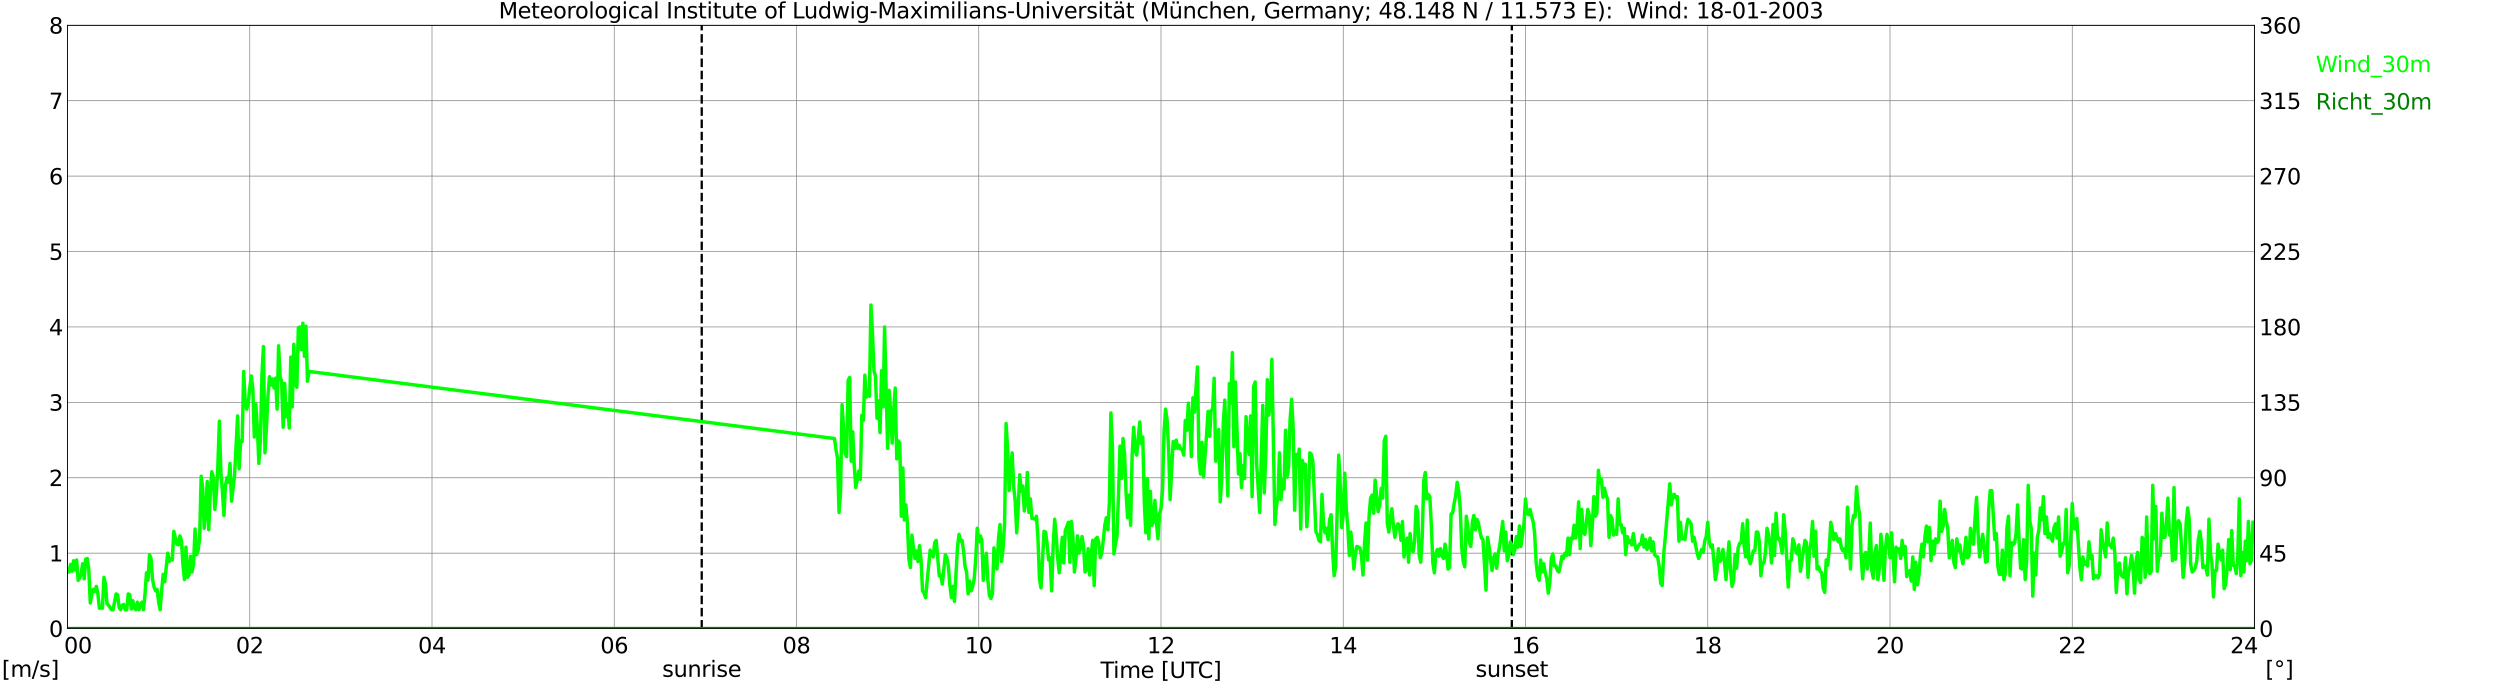 <?xml version="1.0" encoding="utf-8" standalone="no"?>
<!DOCTYPE svg PUBLIC "-//W3C//DTD SVG 1.1//EN"
  "http://www.w3.org/Graphics/SVG/1.1/DTD/svg11.dtd">
<svg xmlns:xlink="http://www.w3.org/1999/xlink" width="1085.4pt" height="296.64pt" viewBox="0 0 1085.4 296.64" xmlns="http://www.w3.org/2000/svg" version="1.1">
 <defs>
  <style type="text/css">*{stroke-linejoin: round; stroke-linecap: butt}</style>
 </defs>
 <g id="figure_1">
  <g id="patch_1">
   <path d="M 0 296.64 
L 1085.4 296.64 
L 1085.4 0 
L 0 0 
z
" style="fill: #ffffff"/>
  </g>
  <g id="axes_1">
   <g id="patch_2">
    <path d="M 29.306 272.909 
L 978.814 272.909 
L 978.814 10.976 
L 29.306 10.976 
z
" style="fill: #ffffff"/>
   </g>
   <g id="patch_3">
    <path d="M 978.814 272.909 
L 978.814 272.909 
L 978.814 10.976 
L 978.814 10.976 
z
" clip-path="url(#p37acb9faf8)" style="fill: #d3d3d3; opacity: 0.25; stroke: #d3d3d3; stroke-linejoin: miter"/>
   </g>
   <g id="matplotlib.axis_1">
    <g id="xtick_1">
     <g id="line2d_1">
      <path d="M 29.306 272.909 
L 29.306 10.976 
" clip-path="url(#p37acb9faf8)" style="fill: none; stroke: #808080; stroke-width: 0.3; stroke-linecap: square"/>
     </g>
     <g id="line2d_2"/>
     <g id="text_1">
      <!--    00 -->
      <g transform="translate(18.733 283.627) scale(0.095 -0.095)">
       <defs>
        <path id="DejaVuSans-20" transform="scale(0.016)"/>
        <path id="DejaVuSans-30" d="M 2034 4250 
Q 1547 4250 1301 3770 
Q 1056 3291 1056 2328 
Q 1056 1369 1301 889 
Q 1547 409 2034 409 
Q 2525 409 2770 889 
Q 3016 1369 3016 2328 
Q 3016 3291 2770 3770 
Q 2525 4250 2034 4250 
z
M 2034 4750 
Q 2819 4750 3233 4129 
Q 3647 3509 3647 2328 
Q 3647 1150 3233 529 
Q 2819 -91 2034 -91 
Q 1250 -91 836 529 
Q 422 1150 422 2328 
Q 422 3509 836 4129 
Q 1250 4750 2034 4750 
z
" transform="scale(0.016)"/>
       </defs>
       <use xlink:href="#DejaVuSans-20"/>
       <use xlink:href="#DejaVuSans-20" transform="translate(31.787 0)"/>
       <use xlink:href="#DejaVuSans-20" transform="translate(63.574 0)"/>
       <use xlink:href="#DejaVuSans-30" transform="translate(95.361 0)"/>
       <use xlink:href="#DejaVuSans-30" transform="translate(158.984 0)"/>
      </g>
     </g>
    </g>
    <g id="xtick_2">
     <g id="line2d_3">
      <path d="M 108.431 272.909 
L 108.431 10.976 
" clip-path="url(#p37acb9faf8)" style="fill: none; stroke: #808080; stroke-width: 0.3; stroke-linecap: square"/>
     </g>
     <g id="line2d_4"/>
     <g id="text_2">
      <!-- 02 -->
      <g transform="translate(102.387 283.627) scale(0.095 -0.095)">
       <defs>
        <path id="DejaVuSans-32" d="M 1228 531 
L 3431 531 
L 3431 0 
L 469 0 
L 469 531 
Q 828 903 1448 1529 
Q 2069 2156 2228 2338 
Q 2531 2678 2651 2914 
Q 2772 3150 2772 3378 
Q 2772 3750 2511 3984 
Q 2250 4219 1831 4219 
Q 1534 4219 1204 4116 
Q 875 4013 500 3803 
L 500 4441 
Q 881 4594 1212 4672 
Q 1544 4750 1819 4750 
Q 2544 4750 2975 4387 
Q 3406 4025 3406 3419 
Q 3406 3131 3298 2873 
Q 3191 2616 2906 2266 
Q 2828 2175 2409 1742 
Q 1991 1309 1228 531 
z
" transform="scale(0.016)"/>
       </defs>
       <use xlink:href="#DejaVuSans-30"/>
       <use xlink:href="#DejaVuSans-32" transform="translate(63.623 0)"/>
      </g>
     </g>
    </g>
    <g id="xtick_3">
     <g id="line2d_5">
      <path d="M 187.557 272.909 
L 187.557 10.976 
" clip-path="url(#p37acb9faf8)" style="fill: none; stroke: #808080; stroke-width: 0.3; stroke-linecap: square"/>
     </g>
     <g id="line2d_6"/>
     <g id="text_3">
      <!-- 04 -->
      <g transform="translate(181.513 283.627) scale(0.095 -0.095)">
       <defs>
        <path id="DejaVuSans-34" d="M 2419 4116 
L 825 1625 
L 2419 1625 
L 2419 4116 
z
M 2253 4666 
L 3047 4666 
L 3047 1625 
L 3713 1625 
L 3713 1100 
L 3047 1100 
L 3047 0 
L 2419 0 
L 2419 1100 
L 313 1100 
L 313 1709 
L 2253 4666 
z
" transform="scale(0.016)"/>
       </defs>
       <use xlink:href="#DejaVuSans-30"/>
       <use xlink:href="#DejaVuSans-34" transform="translate(63.623 0)"/>
      </g>
     </g>
    </g>
    <g id="xtick_4">
     <g id="line2d_7">
      <path d="M 266.683 272.909 
L 266.683 10.976 
" clip-path="url(#p37acb9faf8)" style="fill: none; stroke: #808080; stroke-width: 0.3; stroke-linecap: square"/>
     </g>
     <g id="line2d_8"/>
     <g id="text_4">
      <!-- 06 -->
      <g transform="translate(260.638 283.627) scale(0.095 -0.095)">
       <defs>
        <path id="DejaVuSans-36" d="M 2113 2584 
Q 1688 2584 1439 2293 
Q 1191 2003 1191 1497 
Q 1191 994 1439 701 
Q 1688 409 2113 409 
Q 2538 409 2786 701 
Q 3034 994 3034 1497 
Q 3034 2003 2786 2293 
Q 2538 2584 2113 2584 
z
M 3366 4563 
L 3366 3988 
Q 3128 4100 2886 4159 
Q 2644 4219 2406 4219 
Q 1781 4219 1451 3797 
Q 1122 3375 1075 2522 
Q 1259 2794 1537 2939 
Q 1816 3084 2150 3084 
Q 2853 3084 3261 2657 
Q 3669 2231 3669 1497 
Q 3669 778 3244 343 
Q 2819 -91 2113 -91 
Q 1303 -91 875 529 
Q 447 1150 447 2328 
Q 447 3434 972 4092 
Q 1497 4750 2381 4750 
Q 2619 4750 2861 4703 
Q 3103 4656 3366 4563 
z
" transform="scale(0.016)"/>
       </defs>
       <use xlink:href="#DejaVuSans-30"/>
       <use xlink:href="#DejaVuSans-36" transform="translate(63.623 0)"/>
      </g>
     </g>
    </g>
    <g id="xtick_5">
     <g id="line2d_9">
      <path d="M 345.808 272.909 
L 345.808 10.976 
" clip-path="url(#p37acb9faf8)" style="fill: none; stroke: #808080; stroke-width: 0.3; stroke-linecap: square"/>
     </g>
     <g id="line2d_10"/>
     <g id="text_5">
      <!-- 08 -->
      <g transform="translate(339.764 283.627) scale(0.095 -0.095)">
       <defs>
        <path id="DejaVuSans-38" d="M 2034 2216 
Q 1584 2216 1326 1975 
Q 1069 1734 1069 1313 
Q 1069 891 1326 650 
Q 1584 409 2034 409 
Q 2484 409 2743 651 
Q 3003 894 3003 1313 
Q 3003 1734 2745 1975 
Q 2488 2216 2034 2216 
z
M 1403 2484 
Q 997 2584 770 2862 
Q 544 3141 544 3541 
Q 544 4100 942 4425 
Q 1341 4750 2034 4750 
Q 2731 4750 3128 4425 
Q 3525 4100 3525 3541 
Q 3525 3141 3298 2862 
Q 3072 2584 2669 2484 
Q 3125 2378 3379 2068 
Q 3634 1759 3634 1313 
Q 3634 634 3220 271 
Q 2806 -91 2034 -91 
Q 1263 -91 848 271 
Q 434 634 434 1313 
Q 434 1759 690 2068 
Q 947 2378 1403 2484 
z
M 1172 3481 
Q 1172 3119 1398 2916 
Q 1625 2713 2034 2713 
Q 2441 2713 2670 2916 
Q 2900 3119 2900 3481 
Q 2900 3844 2670 4047 
Q 2441 4250 2034 4250 
Q 1625 4250 1398 4047 
Q 1172 3844 1172 3481 
z
" transform="scale(0.016)"/>
       </defs>
       <use xlink:href="#DejaVuSans-30"/>
       <use xlink:href="#DejaVuSans-38" transform="translate(63.623 0)"/>
      </g>
     </g>
    </g>
    <g id="xtick_6">
     <g id="line2d_11">
      <path d="M 424.934 272.909 
L 424.934 10.976 
" clip-path="url(#p37acb9faf8)" style="fill: none; stroke: #808080; stroke-width: 0.3; stroke-linecap: square"/>
     </g>
     <g id="line2d_12"/>
     <g id="text_6">
      <!-- 10 -->
      <g transform="translate(418.89 283.627) scale(0.095 -0.095)">
       <defs>
        <path id="DejaVuSans-31" d="M 794 531 
L 1825 531 
L 1825 4091 
L 703 3866 
L 703 4441 
L 1819 4666 
L 2450 4666 
L 2450 531 
L 3481 531 
L 3481 0 
L 794 0 
L 794 531 
z
" transform="scale(0.016)"/>
       </defs>
       <use xlink:href="#DejaVuSans-31"/>
       <use xlink:href="#DejaVuSans-30" transform="translate(63.623 0)"/>
      </g>
     </g>
    </g>
    <g id="xtick_7">
     <g id="line2d_13">
      <path d="M 504.06 272.909 
L 504.06 10.976 
" clip-path="url(#p37acb9faf8)" style="fill: none; stroke: #808080; stroke-width: 0.3; stroke-linecap: square"/>
     </g>
     <g id="line2d_14"/>
     <g id="text_7">
      <!-- 12 -->
      <g transform="translate(498.015 283.627) scale(0.095 -0.095)">
       <use xlink:href="#DejaVuSans-31"/>
       <use xlink:href="#DejaVuSans-32" transform="translate(63.623 0)"/>
      </g>
     </g>
    </g>
    <g id="xtick_8">
     <g id="line2d_15">
      <path d="M 583.185 272.909 
L 583.185 10.976 
" clip-path="url(#p37acb9faf8)" style="fill: none; stroke: #808080; stroke-width: 0.3; stroke-linecap: square"/>
     </g>
     <g id="line2d_16"/>
     <g id="text_8">
      <!-- 14 -->
      <g transform="translate(577.141 283.627) scale(0.095 -0.095)">
       <use xlink:href="#DejaVuSans-31"/>
       <use xlink:href="#DejaVuSans-34" transform="translate(63.623 0)"/>
      </g>
     </g>
    </g>
    <g id="xtick_9">
     <g id="line2d_17">
      <path d="M 662.311 272.909 
L 662.311 10.976 
" clip-path="url(#p37acb9faf8)" style="fill: none; stroke: #808080; stroke-width: 0.3; stroke-linecap: square"/>
     </g>
     <g id="line2d_18"/>
     <g id="text_9">
      <!-- 16 -->
      <g transform="translate(656.267 283.627) scale(0.095 -0.095)">
       <use xlink:href="#DejaVuSans-31"/>
       <use xlink:href="#DejaVuSans-36" transform="translate(63.623 0)"/>
      </g>
     </g>
    </g>
    <g id="xtick_10">
     <g id="line2d_19">
      <path d="M 741.437 272.909 
L 741.437 10.976 
" clip-path="url(#p37acb9faf8)" style="fill: none; stroke: #808080; stroke-width: 0.3; stroke-linecap: square"/>
     </g>
     <g id="line2d_20"/>
     <g id="text_10">
      <!-- 18 -->
      <g transform="translate(735.392 283.627) scale(0.095 -0.095)">
       <use xlink:href="#DejaVuSans-31"/>
       <use xlink:href="#DejaVuSans-38" transform="translate(63.623 0)"/>
      </g>
     </g>
    </g>
    <g id="xtick_11">
     <g id="line2d_21">
      <path d="M 820.562 272.909 
L 820.562 10.976 
" clip-path="url(#p37acb9faf8)" style="fill: none; stroke: #808080; stroke-width: 0.3; stroke-linecap: square"/>
     </g>
     <g id="line2d_22"/>
     <g id="text_11">
      <!-- 20 -->
      <g transform="translate(814.518 283.627) scale(0.095 -0.095)">
       <use xlink:href="#DejaVuSans-32"/>
       <use xlink:href="#DejaVuSans-30" transform="translate(63.623 0)"/>
      </g>
     </g>
    </g>
    <g id="xtick_12">
     <g id="line2d_23">
      <path d="M 899.688 272.909 
L 899.688 10.976 
" clip-path="url(#p37acb9faf8)" style="fill: none; stroke: #808080; stroke-width: 0.3; stroke-linecap: square"/>
     </g>
     <g id="line2d_24"/>
     <g id="text_12">
      <!-- 22 -->
      <g transform="translate(893.644 283.627) scale(0.095 -0.095)">
       <use xlink:href="#DejaVuSans-32"/>
       <use xlink:href="#DejaVuSans-32" transform="translate(63.623 0)"/>
      </g>
     </g>
    </g>
    <g id="xtick_13">
     <g id="line2d_25">
      <path d="M 978.814 272.909 
L 978.814 10.976 
" clip-path="url(#p37acb9faf8)" style="fill: none; stroke: #808080; stroke-width: 0.3; stroke-linecap: square"/>
     </g>
     <g id="line2d_26"/>
     <g id="text_13">
      <!-- 24    -->
      <g transform="translate(968.241 283.627) scale(0.095 -0.095)">
       <use xlink:href="#DejaVuSans-32"/>
       <use xlink:href="#DejaVuSans-34" transform="translate(63.623 0)"/>
       <use xlink:href="#DejaVuSans-20" transform="translate(127.246 0)"/>
       <use xlink:href="#DejaVuSans-20" transform="translate(159.033 0)"/>
       <use xlink:href="#DejaVuSans-20" transform="translate(190.82 0)"/>
      </g>
     </g>
    </g>
    <g id="text_14">
     <!-- Time [UTC] -->
     <g transform="translate(477.806 294.322) scale(0.095 -0.095)">
      <defs>
       <path id="DejaVuSans-54" d="M -19 4666 
L 3928 4666 
L 3928 4134 
L 2272 4134 
L 2272 0 
L 1638 0 
L 1638 4134 
L -19 4134 
L -19 4666 
z
" transform="scale(0.016)"/>
       <path id="DejaVuSans-69" d="M 603 3500 
L 1178 3500 
L 1178 0 
L 603 0 
L 603 3500 
z
M 603 4863 
L 1178 4863 
L 1178 4134 
L 603 4134 
L 603 4863 
z
" transform="scale(0.016)"/>
       <path id="DejaVuSans-6d" d="M 3328 2828 
Q 3544 3216 3844 3400 
Q 4144 3584 4550 3584 
Q 5097 3584 5394 3201 
Q 5691 2819 5691 2113 
L 5691 0 
L 5113 0 
L 5113 2094 
Q 5113 2597 4934 2840 
Q 4756 3084 4391 3084 
Q 3944 3084 3684 2787 
Q 3425 2491 3425 1978 
L 3425 0 
L 2847 0 
L 2847 2094 
Q 2847 2600 2669 2842 
Q 2491 3084 2119 3084 
Q 1678 3084 1418 2786 
Q 1159 2488 1159 1978 
L 1159 0 
L 581 0 
L 581 3500 
L 1159 3500 
L 1159 2956 
Q 1356 3278 1631 3431 
Q 1906 3584 2284 3584 
Q 2666 3584 2933 3390 
Q 3200 3197 3328 2828 
z
" transform="scale(0.016)"/>
       <path id="DejaVuSans-65" d="M 3597 1894 
L 3597 1613 
L 953 1613 
Q 991 1019 1311 708 
Q 1631 397 2203 397 
Q 2534 397 2845 478 
Q 3156 559 3463 722 
L 3463 178 
Q 3153 47 2828 -22 
Q 2503 -91 2169 -91 
Q 1331 -91 842 396 
Q 353 884 353 1716 
Q 353 2575 817 3079 
Q 1281 3584 2069 3584 
Q 2775 3584 3186 3129 
Q 3597 2675 3597 1894 
z
M 3022 2063 
Q 3016 2534 2758 2815 
Q 2500 3097 2075 3097 
Q 1594 3097 1305 2825 
Q 1016 2553 972 2059 
L 3022 2063 
z
" transform="scale(0.016)"/>
       <path id="DejaVuSans-5b" d="M 550 4863 
L 1875 4863 
L 1875 4416 
L 1125 4416 
L 1125 -397 
L 1875 -397 
L 1875 -844 
L 550 -844 
L 550 4863 
z
" transform="scale(0.016)"/>
       <path id="DejaVuSans-55" d="M 556 4666 
L 1191 4666 
L 1191 1831 
Q 1191 1081 1462 751 
Q 1734 422 2344 422 
Q 2950 422 3222 751 
Q 3494 1081 3494 1831 
L 3494 4666 
L 4128 4666 
L 4128 1753 
Q 4128 841 3676 375 
Q 3225 -91 2344 -91 
Q 1459 -91 1007 375 
Q 556 841 556 1753 
L 556 4666 
z
" transform="scale(0.016)"/>
       <path id="DejaVuSans-43" d="M 4122 4306 
L 4122 3641 
Q 3803 3938 3442 4084 
Q 3081 4231 2675 4231 
Q 1875 4231 1450 3742 
Q 1025 3253 1025 2328 
Q 1025 1406 1450 917 
Q 1875 428 2675 428 
Q 3081 428 3442 575 
Q 3803 722 4122 1019 
L 4122 359 
Q 3791 134 3420 21 
Q 3050 -91 2638 -91 
Q 1578 -91 968 557 
Q 359 1206 359 2328 
Q 359 3453 968 4101 
Q 1578 4750 2638 4750 
Q 3056 4750 3426 4639 
Q 3797 4528 4122 4306 
z
" transform="scale(0.016)"/>
       <path id="DejaVuSans-5d" d="M 1947 4863 
L 1947 -844 
L 622 -844 
L 622 -397 
L 1369 -397 
L 1369 4416 
L 622 4416 
L 622 4863 
L 1947 4863 
z
" transform="scale(0.016)"/>
      </defs>
      <use xlink:href="#DejaVuSans-54"/>
      <use xlink:href="#DejaVuSans-69" transform="translate(57.959 0)"/>
      <use xlink:href="#DejaVuSans-6d" transform="translate(85.742 0)"/>
      <use xlink:href="#DejaVuSans-65" transform="translate(183.154 0)"/>
      <use xlink:href="#DejaVuSans-20" transform="translate(244.678 0)"/>
      <use xlink:href="#DejaVuSans-5b" transform="translate(276.465 0)"/>
      <use xlink:href="#DejaVuSans-55" transform="translate(315.479 0)"/>
      <use xlink:href="#DejaVuSans-54" transform="translate(388.672 0)"/>
      <use xlink:href="#DejaVuSans-43" transform="translate(443.881 0)"/>
      <use xlink:href="#DejaVuSans-5d" transform="translate(513.705 0)"/>
     </g>
    </g>
   </g>
   <g id="matplotlib.axis_2">
    <g id="ytick_1">
     <g id="line2d_27">
      <path d="M 29.306 272.909 
L 978.814 272.909 
" clip-path="url(#p37acb9faf8)" style="fill: none; stroke: #808080; stroke-width: 0.3; stroke-linecap: square"/>
     </g>
     <g id="line2d_28"/>
     <g id="text_15">
      <!-- 0 -->
      <g transform="translate(21.261 276.518) scale(0.095 -0.095)">
       <use xlink:href="#DejaVuSans-30"/>
      </g>
     </g>
    </g>
    <g id="ytick_2">
     <g id="line2d_29">
      <path d="M 29.306 240.167 
L 978.814 240.167 
" clip-path="url(#p37acb9faf8)" style="fill: none; stroke: #808080; stroke-width: 0.3; stroke-linecap: square"/>
     </g>
     <g id="line2d_30"/>
     <g id="text_16">
      <!-- 1 -->
      <g transform="translate(21.261 243.776) scale(0.095 -0.095)">
       <use xlink:href="#DejaVuSans-31"/>
      </g>
     </g>
    </g>
    <g id="ytick_3">
     <g id="line2d_31">
      <path d="M 29.306 207.426 
L 978.814 207.426 
" clip-path="url(#p37acb9faf8)" style="fill: none; stroke: #808080; stroke-width: 0.3; stroke-linecap: square"/>
     </g>
     <g id="line2d_32"/>
     <g id="text_17">
      <!-- 2 -->
      <g transform="translate(21.261 211.035) scale(0.095 -0.095)">
       <use xlink:href="#DejaVuSans-32"/>
      </g>
     </g>
    </g>
    <g id="ytick_4">
     <g id="line2d_33">
      <path d="M 29.306 174.684 
L 978.814 174.684 
" clip-path="url(#p37acb9faf8)" style="fill: none; stroke: #808080; stroke-width: 0.3; stroke-linecap: square"/>
     </g>
     <g id="line2d_34"/>
     <g id="text_18">
      <!-- 3 -->
      <g transform="translate(21.261 178.293) scale(0.095 -0.095)">
       <defs>
        <path id="DejaVuSans-33" d="M 2597 2516 
Q 3050 2419 3304 2112 
Q 3559 1806 3559 1356 
Q 3559 666 3084 287 
Q 2609 -91 1734 -91 
Q 1441 -91 1130 -33 
Q 819 25 488 141 
L 488 750 
Q 750 597 1062 519 
Q 1375 441 1716 441 
Q 2309 441 2620 675 
Q 2931 909 2931 1356 
Q 2931 1769 2642 2001 
Q 2353 2234 1838 2234 
L 1294 2234 
L 1294 2753 
L 1863 2753 
Q 2328 2753 2575 2939 
Q 2822 3125 2822 3475 
Q 2822 3834 2567 4026 
Q 2313 4219 1838 4219 
Q 1578 4219 1281 4162 
Q 984 4106 628 3988 
L 628 4550 
Q 988 4650 1302 4700 
Q 1616 4750 1894 4750 
Q 2613 4750 3031 4423 
Q 3450 4097 3450 3541 
Q 3450 3153 3228 2886 
Q 3006 2619 2597 2516 
z
" transform="scale(0.016)"/>
       </defs>
       <use xlink:href="#DejaVuSans-33"/>
      </g>
     </g>
    </g>
    <g id="ytick_5">
     <g id="line2d_35">
      <path d="M 29.306 141.942 
L 978.814 141.942 
" clip-path="url(#p37acb9faf8)" style="fill: none; stroke: #808080; stroke-width: 0.3; stroke-linecap: square"/>
     </g>
     <g id="line2d_36"/>
     <g id="text_19">
      <!-- 4 -->
      <g transform="translate(21.261 145.551) scale(0.095 -0.095)">
       <use xlink:href="#DejaVuSans-34"/>
      </g>
     </g>
    </g>
    <g id="ytick_6">
     <g id="line2d_37">
      <path d="M 29.306 109.201 
L 978.814 109.201 
" clip-path="url(#p37acb9faf8)" style="fill: none; stroke: #808080; stroke-width: 0.3; stroke-linecap: square"/>
     </g>
     <g id="line2d_38"/>
     <g id="text_20">
      <!-- 5 -->
      <g transform="translate(21.261 112.81) scale(0.095 -0.095)">
       <defs>
        <path id="DejaVuSans-35" d="M 691 4666 
L 3169 4666 
L 3169 4134 
L 1269 4134 
L 1269 2991 
Q 1406 3038 1543 3061 
Q 1681 3084 1819 3084 
Q 2600 3084 3056 2656 
Q 3513 2228 3513 1497 
Q 3513 744 3044 326 
Q 2575 -91 1722 -91 
Q 1428 -91 1123 -41 
Q 819 9 494 109 
L 494 744 
Q 775 591 1075 516 
Q 1375 441 1709 441 
Q 2250 441 2565 725 
Q 2881 1009 2881 1497 
Q 2881 1984 2565 2268 
Q 2250 2553 1709 2553 
Q 1456 2553 1204 2497 
Q 953 2441 691 2322 
L 691 4666 
z
" transform="scale(0.016)"/>
       </defs>
       <use xlink:href="#DejaVuSans-35"/>
      </g>
     </g>
    </g>
    <g id="ytick_7">
     <g id="line2d_39">
      <path d="M 29.306 76.459 
L 978.814 76.459 
" clip-path="url(#p37acb9faf8)" style="fill: none; stroke: #808080; stroke-width: 0.3; stroke-linecap: square"/>
     </g>
     <g id="line2d_40"/>
     <g id="text_21">
      <!-- 6 -->
      <g transform="translate(21.261 80.068) scale(0.095 -0.095)">
       <use xlink:href="#DejaVuSans-36"/>
      </g>
     </g>
    </g>
    <g id="ytick_8">
     <g id="line2d_41">
      <path d="M 29.306 43.717 
L 978.814 43.717 
" clip-path="url(#p37acb9faf8)" style="fill: none; stroke: #808080; stroke-width: 0.3; stroke-linecap: square"/>
     </g>
     <g id="line2d_42"/>
     <g id="text_22">
      <!-- 7 -->
      <g transform="translate(21.261 47.327) scale(0.095 -0.095)">
       <defs>
        <path id="DejaVuSans-37" d="M 525 4666 
L 3525 4666 
L 3525 4397 
L 1831 0 
L 1172 0 
L 2766 4134 
L 525 4134 
L 525 4666 
z
" transform="scale(0.016)"/>
       </defs>
       <use xlink:href="#DejaVuSans-37"/>
      </g>
     </g>
    </g>
    <g id="ytick_9">
     <g id="line2d_43">
      <path d="M 29.306 10.976 
L 978.814 10.976 
" clip-path="url(#p37acb9faf8)" style="fill: none; stroke: #808080; stroke-width: 0.3; stroke-linecap: square"/>
     </g>
     <g id="line2d_44"/>
     <g id="text_23">
      <!-- 8 -->
      <g transform="translate(21.261 14.585) scale(0.095 -0.095)">
       <use xlink:href="#DejaVuSans-38"/>
      </g>
     </g>
    </g>
   </g>
   <g id="line2d_45">
    <path d="M 304.663 272.909 
L 304.663 10.976 
" clip-path="url(#p37acb9faf8)" style="fill: none; stroke-dasharray: 3.7,1.6; stroke-dashoffset: 0; stroke: #000000"/>
   </g>
   <g id="line2d_46">
    <path d="M 656.377 272.909 
L 656.377 10.976 
" clip-path="url(#p37acb9faf8)" style="fill: none; stroke-dasharray: 3.7,1.6; stroke-dashoffset: 0; stroke: #000000"/>
   </g>
   <g id="line2d_47">
    <path d="M 29.306 248.353 
L 29.965 248.353 
L 30.625 245.078 
L 31.284 248.025 
L 31.943 243.441 
L 32.603 247.37 
L 33.262 243.114 
L 33.921 251.954 
L 34.581 250.972 
L 35.24 249.007 
L 35.9 244.751 
L 36.559 251.299 
L 37.218 242.786 
L 37.878 242.459 
L 38.537 247.043 
L 39.197 261.777 
L 39.856 257.848 
L 40.515 255.883 
L 41.175 256.865 
L 41.834 254.573 
L 42.493 257.848 
L 43.153 264.069 
L 43.812 263.741 
L 44.472 264.069 
L 45.131 250.644 
L 45.79 253.591 
L 46.45 262.104 
L 47.109 262.759 
L 48.428 264.723 
L 49.087 264.723 
L 50.406 257.848 
L 51.065 258.175 
L 51.725 263.741 
L 52.384 264.723 
L 53.043 262.759 
L 53.703 262.431 
L 54.362 264.723 
L 55.022 264.723 
L 55.681 257.848 
L 56.34 258.175 
L 57 264.396 
L 57.659 260.794 
L 58.319 264.069 
L 58.978 264.723 
L 59.637 261.449 
L 60.297 264.723 
L 60.956 262.431 
L 61.615 261.449 
L 62.275 264.723 
L 62.934 258.175 
L 63.594 248.68 
L 64.253 251.954 
L 64.912 240.822 
L 65.572 242.459 
L 66.231 251.627 
L 66.89 254.901 
L 67.55 256.538 
L 68.209 255.883 
L 68.869 261.449 
L 69.528 264.723 
L 70.187 256.211 
L 70.847 249.335 
L 71.506 252.609 
L 72.825 240.167 
L 73.484 243.769 
L 74.144 242.459 
L 74.803 243.114 
L 75.462 230.672 
L 76.781 236.238 
L 77.441 236.566 
L 78.1 232.637 
L 78.759 234.601 
L 79.419 245.078 
L 80.078 251.627 
L 80.737 237.548 
L 81.397 250.644 
L 82.056 249.662 
L 82.716 241.477 
L 83.375 248.353 
L 84.034 244.751 
L 84.694 229.69 
L 85.353 240.822 
L 86.013 238.857 
L 86.672 233.619 
L 87.331 206.771 
L 87.991 212.009 
L 88.65 229.362 
L 89.309 222.159 
L 89.969 209.063 
L 90.628 230.017 
L 91.288 213.974 
L 91.947 204.806 
L 92.606 207.098 
L 93.266 221.177 
L 93.925 214.629 
L 94.584 202.187 
L 95.244 182.869 
L 95.903 205.134 
L 96.563 213.319 
L 97.222 223.796 
L 97.881 210.7 
L 98.541 207.426 
L 99.2 209.39 
L 99.86 201.205 
L 100.519 217.575 
L 101.838 206.443 
L 103.156 180.577 
L 103.816 203.497 
L 104.475 191.382 
L 105.135 191.71 
L 105.794 161.26 
L 106.453 174.684 
L 107.113 177.631 
L 107.772 175.011 
L 108.431 168.463 
L 109.091 163.224 
L 109.75 168.463 
L 110.41 189.745 
L 111.069 175.339 
L 111.728 185.489 
L 112.388 201.205 
L 113.047 191.382 
L 113.707 163.224 
L 114.366 150.455 
L 115.025 196.621 
L 115.685 185.489 
L 116.344 171.737 
L 117.003 163.552 
L 117.663 167.153 
L 118.322 164.534 
L 118.982 168.463 
L 119.641 164.207 
L 120.3 177.631 
L 120.96 150.128 
L 121.619 163.552 
L 122.278 165.516 
L 122.938 185.489 
L 123.597 166.498 
L 124.257 180.905 
L 124.916 175.339 
L 125.575 185.816 
L 126.235 155.039 
L 126.894 176.648 
L 127.553 149.473 
L 128.213 166.826 
L 128.872 168.136 
L 129.532 142.27 
L 130.191 141.942 
L 130.85 151.765 
L 131.51 140.305 
L 132.169 154.711 
L 132.829 141.615 
L 133.488 165.516 
L 134.147 161.26 
L 362.293 190.4 
L 362.952 195.311 
L 363.612 198.913 
L 364.271 222.487 
L 364.93 213.646 
L 365.59 175.666 
L 366.909 196.948 
L 367.568 198.258 
L 368.227 165.189 
L 368.887 163.879 
L 369.546 200.222 
L 370.206 187.453 
L 370.865 201.859 
L 371.524 211.682 
L 372.184 208.408 
L 372.843 204.479 
L 373.502 208.08 
L 374.162 180.25 
L 374.821 182.542 
L 375.481 162.897 
L 376.14 172.392 
L 376.799 169.445 
L 377.459 172.065 
L 378.118 132.447 
L 378.777 143.907 
L 379.437 160.932 
L 380.096 163.224 
L 380.756 181.56 
L 381.415 174.029 
L 382.074 187.781 
L 382.734 160.932 
L 383.393 176.648 
L 384.053 141.942 
L 385.371 194.656 
L 386.031 169.445 
L 386.69 178.613 
L 387.349 192.364 
L 388.009 178.285 
L 388.668 168.463 
L 389.328 199.24 
L 389.987 191.382 
L 390.646 192.364 
L 391.306 224.124 
L 391.965 203.169 
L 392.624 225.761 
L 393.284 219.213 
L 393.943 227.071 
L 394.603 242.786 
L 395.262 246.388 
L 395.921 232.309 
L 396.581 237.875 
L 397.24 242.459 
L 397.899 239.185 
L 398.559 243.769 
L 399.218 236.893 
L 399.878 243.114 
L 400.537 256.538 
L 401.196 257.52 
L 401.856 259.485 
L 403.834 238.857 
L 404.493 240.167 
L 405.153 241.804 
L 405.812 235.583 
L 406.471 234.601 
L 407.79 249.99 
L 408.45 249.662 
L 409.109 253.591 
L 410.428 240.822 
L 411.087 242.132 
L 411.746 245.733 
L 412.406 254.246 
L 413.065 259.485 
L 413.725 254.573 
L 414.384 261.122 
L 415.703 237.548 
L 416.362 231.982 
L 417.022 234.928 
L 417.681 234.601 
L 418.34 239.185 
L 419 246.061 
L 419.659 248.353 
L 420.318 257.848 
L 420.978 252.282 
L 421.637 256.538 
L 422.297 254.573 
L 422.956 251.299 
L 423.615 242.786 
L 424.275 229.362 
L 424.934 235.256 
L 425.593 232.637 
L 426.253 234.274 
L 426.912 251.954 
L 427.572 243.769 
L 428.231 240.167 
L 428.89 251.954 
L 429.55 258.502 
L 430.209 259.812 
L 430.869 257.848 
L 431.528 237.875 
L 432.187 244.751 
L 432.847 247.043 
L 433.506 233.619 
L 434.165 227.725 
L 434.825 243.769 
L 435.484 238.203 
L 436.144 227.398 
L 436.803 183.852 
L 437.462 194.656 
L 438.122 212.992 
L 438.781 203.497 
L 439.44 196.621 
L 440.1 211.355 
L 440.759 217.575 
L 441.419 231.327 
L 442.078 219.867 
L 442.737 206.116 
L 443.397 213.319 
L 444.056 211.027 
L 444.716 221.832 
L 445.375 217.248 
L 446.034 205.134 
L 446.694 222.487 
L 447.353 216.593 
L 448.012 225.106 
L 448.672 225.106 
L 449.331 225.433 
L 449.991 224.124 
L 450.65 233.946 
L 451.309 251.627 
L 451.969 255.228 
L 453.287 230.672 
L 453.947 231 
L 454.606 236.238 
L 455.266 243.114 
L 455.925 242.132 
L 456.584 256.538 
L 457.244 236.893 
L 457.903 225.433 
L 458.563 232.637 
L 459.222 242.459 
L 459.881 248.68 
L 460.541 241.804 
L 461.2 233.291 
L 461.859 244.424 
L 462.519 230.345 
L 463.838 226.743 
L 464.497 244.096 
L 465.156 226.416 
L 465.816 232.964 
L 466.475 248.353 
L 467.134 242.786 
L 467.794 232.637 
L 468.453 240.167 
L 469.113 237.875 
L 469.772 232.964 
L 470.431 236.893 
L 471.091 248.353 
L 471.75 247.043 
L 472.409 238.203 
L 473.069 249.662 
L 473.728 241.149 
L 474.388 234.601 
L 475.047 254.246 
L 475.706 233.946 
L 476.366 233.291 
L 477.025 235.583 
L 477.685 242.132 
L 478.344 240.167 
L 479.003 234.601 
L 479.663 228.053 
L 480.322 224.779 
L 480.981 230.017 
L 481.641 218.23 
L 482.3 179.268 
L 482.96 193.674 
L 483.619 240.495 
L 484.278 236.238 
L 484.938 232.964 
L 485.597 215.284 
L 486.256 193.674 
L 486.916 207.753 
L 487.575 190.4 
L 488.235 197.276 
L 488.894 213.974 
L 489.553 224.779 
L 490.213 214.956 
L 490.872 228.053 
L 491.532 197.603 
L 492.191 185.489 
L 492.85 195.639 
L 493.51 197.603 
L 494.828 183.197 
L 495.488 192.692 
L 496.147 189.745 
L 496.807 217.903 
L 497.466 231.327 
L 498.125 207.753 
L 498.785 233.946 
L 499.444 213.319 
L 500.103 228.053 
L 500.763 226.416 
L 501.422 217.248 
L 502.082 227.071 
L 502.741 233.946 
L 503.4 223.142 
L 504.06 220.85 
L 504.719 212.664 
L 505.379 187.453 
L 506.038 177.631 
L 506.697 182.214 
L 507.357 194.656 
L 508.016 216.921 
L 509.335 191.71 
L 509.994 194.656 
L 510.654 191.055 
L 511.313 194.656 
L 511.972 193.347 
L 512.632 194.984 
L 513.291 195.311 
L 513.95 197.603 
L 514.61 182.542 
L 515.269 186.798 
L 515.929 175.011 
L 516.588 182.214 
L 517.247 198.258 
L 517.907 172.719 
L 518.566 178.94 
L 519.885 159.295 
L 520.544 199.24 
L 521.204 205.788 
L 521.863 192.037 
L 522.522 207.098 
L 523.841 188.763 
L 524.501 178.613 
L 525.16 189.418 
L 525.819 178.285 
L 526.479 177.631 
L 527.138 164.207 
L 527.797 200.222 
L 528.457 189.418 
L 529.116 186.471 
L 529.776 217.903 
L 530.435 207.753 
L 531.094 183.852 
L 531.754 173.702 
L 533.073 215.284 
L 533.732 166.498 
L 534.391 175.011 
L 535.051 153.074 
L 535.71 194.001 
L 536.369 165.844 
L 537.688 205.788 
L 538.348 196.948 
L 539.007 211.682 
L 539.666 202.187 
L 540.326 207.753 
L 540.985 180.905 
L 541.644 192.364 
L 542.304 197.276 
L 542.963 180.577 
L 543.623 215.611 
L 544.282 167.808 
L 544.941 165.844 
L 545.601 201.532 
L 546.919 222.487 
L 548.238 175.994 
L 548.898 213.974 
L 549.557 197.603 
L 550.216 164.861 
L 550.876 180.25 
L 551.535 175.011 
L 552.195 156.021 
L 553.513 227.725 
L 554.173 219.54 
L 554.832 216.266 
L 555.491 196.621 
L 556.151 216.921 
L 556.81 208.408 
L 557.47 212.337 
L 558.129 186.798 
L 558.788 207.098 
L 559.448 202.842 
L 560.107 182.214 
L 560.766 173.374 
L 561.426 185.489 
L 562.085 221.504 
L 562.745 197.276 
L 563.404 201.859 
L 564.063 194.984 
L 564.723 229.69 
L 565.382 199.895 
L 566.042 202.187 
L 566.701 201.532 
L 567.36 228.708 
L 568.02 217.903 
L 568.679 196.621 
L 569.338 197.276 
L 569.998 200.55 
L 571.317 231 
L 571.976 231.982 
L 572.635 234.601 
L 573.295 235.256 
L 573.954 214.629 
L 574.613 227.071 
L 575.273 231.327 
L 575.932 229.362 
L 576.592 234.274 
L 577.251 225.761 
L 577.91 223.469 
L 578.57 239.512 
L 579.229 249.99 
L 579.889 246.061 
L 581.207 197.603 
L 581.867 210.045 
L 582.526 229.035 
L 583.185 223.469 
L 583.845 205.461 
L 584.504 221.177 
L 585.164 228.708 
L 585.823 241.149 
L 586.482 231 
L 587.142 237.548 
L 587.801 247.043 
L 588.46 240.495 
L 589.12 237.22 
L 590.439 237.875 
L 591.098 241.477 
L 591.757 249.662 
L 592.417 235.911 
L 593.076 227.071 
L 593.736 243.114 
L 594.395 224.124 
L 595.054 216.266 
L 595.714 214.956 
L 596.373 222.814 
L 597.032 208.408 
L 598.351 222.159 
L 599.011 219.213 
L 599.67 212.009 
L 600.329 216.266 
L 600.989 191.382 
L 601.648 189.418 
L 602.307 227.071 
L 602.967 231 
L 603.626 224.451 
L 604.286 220.85 
L 604.945 228.053 
L 605.604 233.291 
L 606.264 229.035 
L 606.923 227.398 
L 607.582 228.38 
L 608.242 234.601 
L 608.901 226.416 
L 609.561 241.804 
L 610.22 236.566 
L 610.879 233.619 
L 611.539 244.096 
L 612.198 231.654 
L 612.858 238.203 
L 613.517 239.512 
L 614.176 234.928 
L 614.836 219.867 
L 615.495 222.159 
L 616.154 240.822 
L 616.814 244.096 
L 617.473 233.291 
L 618.133 208.735 
L 618.792 205.134 
L 619.451 216.593 
L 620.111 214.629 
L 620.77 215.611 
L 621.429 228.053 
L 622.089 244.424 
L 622.748 248.68 
L 623.408 240.167 
L 624.067 238.53 
L 624.726 241.477 
L 625.386 238.203 
L 626.045 241.149 
L 626.705 242.459 
L 627.364 236.238 
L 628.023 240.167 
L 628.683 247.043 
L 629.342 246.388 
L 630.001 223.142 
L 630.661 222.814 
L 631.32 218.558 
L 631.98 215.284 
L 632.639 209.39 
L 633.298 212.992 
L 633.958 220.522 
L 634.617 237.875 
L 635.276 243.769 
L 635.936 246.061 
L 636.595 224.124 
L 637.255 228.38 
L 637.914 235.583 
L 638.573 237.22 
L 639.233 226.743 
L 639.892 223.796 
L 640.552 230.017 
L 641.211 225.433 
L 641.87 227.071 
L 642.53 230.672 
L 643.189 233.619 
L 643.848 234.274 
L 645.167 256.211 
L 645.827 233.291 
L 646.486 237.22 
L 647.145 243.114 
L 647.805 247.698 
L 648.464 242.132 
L 649.123 240.495 
L 649.783 246.715 
L 650.442 240.495 
L 651.102 236.893 
L 652.42 226.416 
L 653.08 239.185 
L 653.739 231 
L 654.399 243.441 
L 655.058 241.149 
L 655.717 235.256 
L 656.377 236.566 
L 657.036 240.822 
L 657.695 238.53 
L 658.355 232.964 
L 659.014 237.548 
L 659.674 228.38 
L 660.333 237.22 
L 661.652 227.398 
L 662.311 216.593 
L 662.97 222.814 
L 663.63 223.469 
L 664.289 221.177 
L 664.949 224.124 
L 665.608 226.416 
L 666.267 231.327 
L 666.927 244.096 
L 667.586 249.99 
L 668.246 251.954 
L 668.905 243.114 
L 669.564 248.353 
L 670.224 244.751 
L 670.883 248.68 
L 671.542 251.299 
L 672.202 257.52 
L 672.861 252.936 
L 673.521 242.459 
L 674.18 240.495 
L 674.839 245.733 
L 675.499 245.733 
L 676.158 247.698 
L 676.817 248.353 
L 677.477 245.406 
L 678.136 241.477 
L 678.796 242.459 
L 679.455 240.167 
L 680.114 241.149 
L 680.774 233.619 
L 681.433 240.822 
L 682.092 233.619 
L 682.752 233.946 
L 683.411 228.053 
L 684.071 233.619 
L 684.73 228.38 
L 685.389 217.903 
L 686.049 238.203 
L 686.708 221.177 
L 687.368 231 
L 688.027 231.982 
L 688.686 227.398 
L 689.346 221.177 
L 690.005 223.469 
L 690.664 236.893 
L 691.324 228.053 
L 691.983 215.611 
L 692.643 224.124 
L 693.302 222.814 
L 693.961 204.151 
L 694.621 209.717 
L 695.28 208.08 
L 695.939 215.938 
L 696.599 212.009 
L 697.258 214.956 
L 697.918 216.593 
L 698.577 233.291 
L 699.236 223.796 
L 699.896 225.433 
L 700.555 232.309 
L 701.215 230.345 
L 701.874 231.982 
L 702.533 216.593 
L 703.193 227.725 
L 703.852 227.725 
L 704.511 231.327 
L 705.171 229.362 
L 705.83 240.822 
L 706.49 232.964 
L 707.149 235.583 
L 707.808 234.601 
L 708.468 236.566 
L 709.127 231.654 
L 709.786 236.238 
L 710.446 238.857 
L 711.765 236.238 
L 712.424 236.238 
L 713.083 232.309 
L 713.743 237.548 
L 714.402 234.274 
L 715.062 238.53 
L 715.721 237.22 
L 716.38 233.619 
L 717.04 239.185 
L 717.699 235.256 
L 718.358 240.822 
L 719.018 241.477 
L 719.677 241.804 
L 720.337 245.733 
L 720.996 253.264 
L 721.655 254.246 
L 722.315 240.495 
L 722.974 233.619 
L 724.952 210.045 
L 725.612 219.213 
L 726.271 214.956 
L 726.93 214.629 
L 727.59 216.266 
L 728.249 215.611 
L 728.909 234.928 
L 729.568 226.743 
L 730.227 233.946 
L 730.887 233.619 
L 731.546 234.274 
L 732.205 229.035 
L 732.865 225.433 
L 734.184 227.398 
L 734.843 234.928 
L 735.502 233.291 
L 736.821 240.167 
L 737.48 242.459 
L 738.799 238.53 
L 739.459 239.84 
L 740.118 234.928 
L 740.777 232.964 
L 741.437 226.743 
L 742.096 235.256 
L 742.756 237.548 
L 743.415 236.566 
L 744.074 243.114 
L 744.734 251.627 
L 745.393 248.025 
L 746.052 238.203 
L 746.712 243.769 
L 747.371 242.786 
L 748.031 238.53 
L 748.69 243.769 
L 749.349 251.627 
L 750.668 235.256 
L 751.327 247.37 
L 751.987 254.573 
L 752.646 251.954 
L 753.306 240.822 
L 753.965 246.715 
L 754.624 237.875 
L 755.284 235.911 
L 755.943 235.583 
L 756.602 227.398 
L 757.262 237.22 
L 757.921 241.804 
L 758.581 225.761 
L 759.24 242.459 
L 759.899 244.751 
L 761.218 239.185 
L 761.878 239.185 
L 762.537 231 
L 763.196 231 
L 763.856 235.256 
L 764.515 249.99 
L 765.174 244.424 
L 765.834 244.424 
L 766.493 239.84 
L 767.153 229.362 
L 767.812 231.982 
L 768.471 236.893 
L 769.131 244.424 
L 769.79 227.725 
L 770.449 241.149 
L 771.109 222.814 
L 771.768 233.946 
L 772.428 233.619 
L 773.087 235.911 
L 773.746 240.167 
L 774.406 223.469 
L 775.065 230.672 
L 776.384 254.901 
L 777.043 243.769 
L 777.703 243.114 
L 778.362 233.946 
L 779.021 235.911 
L 779.681 239.512 
L 780.34 240.495 
L 781 236.566 
L 781.659 248.025 
L 783.637 234.601 
L 784.296 235.583 
L 784.956 250.644 
L 785.615 239.185 
L 786.275 235.583 
L 786.934 226.416 
L 787.593 241.477 
L 788.253 230.672 
L 788.912 247.043 
L 789.572 246.061 
L 790.231 248.025 
L 790.89 248.68 
L 791.55 255.228 
L 792.209 257.193 
L 792.868 243.114 
L 793.528 245.406 
L 794.187 238.53 
L 794.847 226.743 
L 795.506 230.017 
L 796.165 234.274 
L 796.825 231.654 
L 797.484 233.291 
L 798.143 235.256 
L 798.803 233.946 
L 799.462 237.875 
L 800.122 239.185 
L 800.781 238.203 
L 801.44 242.132 
L 802.1 220.195 
L 803.419 247.043 
L 804.078 227.725 
L 804.737 223.796 
L 805.397 224.451 
L 806.056 211.355 
L 806.715 219.54 
L 807.375 223.142 
L 808.034 241.477 
L 808.694 251.299 
L 809.353 241.149 
L 810.012 239.84 
L 810.672 247.043 
L 811.331 242.786 
L 811.99 227.071 
L 812.65 247.698 
L 813.309 250.972 
L 813.969 240.167 
L 814.628 236.893 
L 815.287 251.627 
L 815.947 247.043 
L 816.606 231.982 
L 817.265 239.512 
L 817.925 251.954 
L 818.584 237.875 
L 819.244 231.982 
L 819.903 235.583 
L 820.562 242.132 
L 821.222 231.327 
L 822.541 252.609 
L 823.2 237.548 
L 823.859 239.185 
L 824.519 238.203 
L 825.178 242.459 
L 825.837 234.601 
L 826.497 240.822 
L 827.156 237.22 
L 827.816 250.317 
L 828.475 248.353 
L 829.134 247.698 
L 829.794 252.282 
L 830.453 241.804 
L 831.112 255.883 
L 831.772 244.096 
L 832.431 253.919 
L 833.091 250.317 
L 833.75 241.477 
L 834.409 236.238 
L 835.069 241.804 
L 835.728 232.964 
L 836.388 228.38 
L 837.047 235.256 
L 837.706 229.035 
L 838.366 243.441 
L 839.025 234.928 
L 839.684 240.495 
L 840.344 233.946 
L 841.003 235.583 
L 841.663 234.601 
L 842.322 217.575 
L 842.981 230.672 
L 843.641 228.38 
L 844.3 221.177 
L 844.959 226.416 
L 845.619 229.035 
L 846.278 242.132 
L 846.938 238.857 
L 847.597 234.601 
L 848.256 244.096 
L 848.916 246.388 
L 849.575 233.946 
L 850.235 239.185 
L 850.894 236.566 
L 851.553 241.804 
L 852.213 244.751 
L 852.872 240.167 
L 853.531 233.291 
L 854.191 242.132 
L 854.85 241.477 
L 855.51 229.362 
L 856.169 234.601 
L 856.828 236.238 
L 857.488 224.779 
L 858.147 215.938 
L 858.806 231.654 
L 859.466 241.804 
L 860.785 231.982 
L 861.444 237.22 
L 862.103 244.096 
L 862.763 243.769 
L 863.422 221.177 
L 864.082 212.992 
L 864.741 212.992 
L 866.06 234.274 
L 866.719 231.654 
L 867.378 245.733 
L 868.038 249.335 
L 868.697 249.335 
L 869.357 238.857 
L 870.016 251.627 
L 870.675 248.68 
L 871.335 229.035 
L 871.994 224.124 
L 872.653 249.99 
L 873.313 235.583 
L 873.972 236.566 
L 874.632 235.911 
L 875.291 231.654 
L 875.95 219.213 
L 876.61 234.928 
L 877.269 246.715 
L 877.929 247.043 
L 878.588 234.274 
L 879.247 251.627 
L 879.907 243.114 
L 880.566 210.7 
L 881.225 226.088 
L 881.885 229.362 
L 882.544 258.83 
L 883.204 240.167 
L 883.863 249.662 
L 884.522 233.291 
L 885.182 230.345 
L 885.841 220.522 
L 886.5 225.761 
L 887.16 215.611 
L 887.819 231.654 
L 888.479 224.451 
L 889.138 233.291 
L 889.797 231.654 
L 891.116 234.928 
L 891.775 229.035 
L 892.435 227.398 
L 893.094 233.619 
L 893.754 224.451 
L 894.413 241.477 
L 895.072 239.512 
L 895.732 235.911 
L 896.391 236.238 
L 897.051 221.177 
L 897.71 248.68 
L 898.369 245.406 
L 899.029 234.274 
L 899.688 218.558 
L 900.347 229.362 
L 901.007 229.69 
L 901.666 225.106 
L 902.985 246.388 
L 903.644 251.627 
L 904.304 241.804 
L 904.963 245.078 
L 905.622 244.096 
L 906.282 245.733 
L 906.941 235.256 
L 907.601 242.459 
L 908.26 241.149 
L 908.919 251.299 
L 909.579 249.99 
L 910.238 249.99 
L 910.898 250.972 
L 911.557 249.007 
L 912.216 230.017 
L 912.876 235.583 
L 913.535 238.203 
L 914.194 241.804 
L 914.854 227.071 
L 915.513 236.566 
L 916.173 236.238 
L 916.832 237.875 
L 917.491 233.619 
L 918.151 239.84 
L 918.81 257.193 
L 919.469 246.061 
L 920.129 244.424 
L 920.788 249.335 
L 921.448 250.317 
L 922.107 250.644 
L 922.766 242.132 
L 923.426 257.848 
L 924.085 248.68 
L 924.745 246.061 
L 925.404 241.149 
L 926.063 246.061 
L 926.723 257.52 
L 927.382 243.769 
L 928.041 239.84 
L 928.701 251.627 
L 929.36 252.936 
L 930.02 233.291 
L 930.679 234.274 
L 931.338 250.644 
L 931.998 224.451 
L 932.657 247.698 
L 933.316 249.007 
L 933.976 248.025 
L 934.635 210.7 
L 935.295 233.946 
L 935.954 219.867 
L 936.613 248.025 
L 937.273 241.149 
L 937.932 241.149 
L 938.592 222.814 
L 939.251 233.291 
L 939.91 233.291 
L 940.57 227.071 
L 941.229 216.266 
L 941.888 232.309 
L 942.548 230.672 
L 943.207 243.441 
L 943.867 211.682 
L 944.526 242.786 
L 945.185 227.398 
L 945.845 226.088 
L 946.504 227.398 
L 947.163 237.875 
L 947.823 250.644 
L 948.482 244.424 
L 949.142 227.071 
L 949.801 220.522 
L 950.46 225.433 
L 951.12 245.078 
L 951.779 248.353 
L 952.438 247.698 
L 953.098 246.388 
L 953.757 243.441 
L 954.417 234.274 
L 955.076 230.672 
L 955.735 235.256 
L 956.395 246.388 
L 957.054 245.733 
L 957.714 246.388 
L 958.373 249.662 
L 959.032 225.433 
L 959.692 240.167 
L 960.351 244.751 
L 961.01 259.157 
L 961.67 247.698 
L 962.329 247.698 
L 962.989 236.238 
L 963.648 240.822 
L 964.307 243.114 
L 964.967 238.857 
L 965.626 255.556 
L 966.285 253.591 
L 966.945 246.715 
L 967.604 234.274 
L 968.264 247.37 
L 968.923 230.345 
L 969.582 245.406 
L 970.242 245.733 
L 970.901 249.007 
L 971.561 241.477 
L 972.22 216.593 
L 972.879 249.99 
L 973.539 239.84 
L 974.198 248.353 
L 974.857 234.928 
L 975.517 243.441 
L 976.176 226.416 
L 976.836 244.751 
L 977.495 243.114 
L 978.154 226.743 
L 978.154 226.743 
" clip-path="url(#p37acb9faf8)" style="fill: none; stroke: #00ff00; stroke-width: 1.5; stroke-linecap: square"/>
   </g>
   <g id="patch_4">
    <path d="M 29.306 272.909 
L 29.306 10.976 
" style="fill: none; stroke: #000000; stroke-width: 0.3; stroke-linejoin: miter; stroke-linecap: square"/>
   </g>
   <g id="patch_5">
    <path d="M 978.814 272.909 
L 978.814 10.976 
" style="fill: none; stroke: #000000; stroke-width: 0.3; stroke-linejoin: miter; stroke-linecap: square"/>
   </g>
   <g id="patch_6">
    <path d="M 29.306 272.909 
L 978.814 272.909 
" style="fill: none; stroke: #000000; stroke-width: 0.3; stroke-linejoin: miter; stroke-linecap: square"/>
   </g>
   <g id="patch_7">
    <path d="M 29.306 10.976 
L 978.814 10.976 
" style="fill: none; stroke: #000000; stroke-width: 0.3; stroke-linejoin: miter; stroke-linecap: square"/>
   </g>
   <g id="text_24">
    <!-- sunrise -->
    <g transform="translate(287.499 293.863) scale(0.095 -0.095)">
     <defs>
      <path id="DejaVuSans-73" d="M 2834 3397 
L 2834 2853 
Q 2591 2978 2328 3040 
Q 2066 3103 1784 3103 
Q 1356 3103 1142 2972 
Q 928 2841 928 2578 
Q 928 2378 1081 2264 
Q 1234 2150 1697 2047 
L 1894 2003 
Q 2506 1872 2764 1633 
Q 3022 1394 3022 966 
Q 3022 478 2636 193 
Q 2250 -91 1575 -91 
Q 1294 -91 989 -36 
Q 684 19 347 128 
L 347 722 
Q 666 556 975 473 
Q 1284 391 1588 391 
Q 1994 391 2212 530 
Q 2431 669 2431 922 
Q 2431 1156 2273 1281 
Q 2116 1406 1581 1522 
L 1381 1569 
Q 847 1681 609 1914 
Q 372 2147 372 2553 
Q 372 3047 722 3315 
Q 1072 3584 1716 3584 
Q 2034 3584 2315 3537 
Q 2597 3491 2834 3397 
z
" transform="scale(0.016)"/>
      <path id="DejaVuSans-75" d="M 544 1381 
L 544 3500 
L 1119 3500 
L 1119 1403 
Q 1119 906 1312 657 
Q 1506 409 1894 409 
Q 2359 409 2629 706 
Q 2900 1003 2900 1516 
L 2900 3500 
L 3475 3500 
L 3475 0 
L 2900 0 
L 2900 538 
Q 2691 219 2414 64 
Q 2138 -91 1772 -91 
Q 1169 -91 856 284 
Q 544 659 544 1381 
z
M 1991 3584 
L 1991 3584 
z
" transform="scale(0.016)"/>
      <path id="DejaVuSans-6e" d="M 3513 2113 
L 3513 0 
L 2938 0 
L 2938 2094 
Q 2938 2591 2744 2837 
Q 2550 3084 2163 3084 
Q 1697 3084 1428 2787 
Q 1159 2491 1159 1978 
L 1159 0 
L 581 0 
L 581 3500 
L 1159 3500 
L 1159 2956 
Q 1366 3272 1645 3428 
Q 1925 3584 2291 3584 
Q 2894 3584 3203 3211 
Q 3513 2838 3513 2113 
z
" transform="scale(0.016)"/>
      <path id="DejaVuSans-72" d="M 2631 2963 
Q 2534 3019 2420 3045 
Q 2306 3072 2169 3072 
Q 1681 3072 1420 2755 
Q 1159 2438 1159 1844 
L 1159 0 
L 581 0 
L 581 3500 
L 1159 3500 
L 1159 2956 
Q 1341 3275 1631 3429 
Q 1922 3584 2338 3584 
Q 2397 3584 2469 3576 
Q 2541 3569 2628 3553 
L 2631 2963 
z
" transform="scale(0.016)"/>
     </defs>
     <use xlink:href="#DejaVuSans-73"/>
     <use xlink:href="#DejaVuSans-75" transform="translate(52.1 0)"/>
     <use xlink:href="#DejaVuSans-6e" transform="translate(115.479 0)"/>
     <use xlink:href="#DejaVuSans-72" transform="translate(178.857 0)"/>
     <use xlink:href="#DejaVuSans-69" transform="translate(219.971 0)"/>
     <use xlink:href="#DejaVuSans-73" transform="translate(247.754 0)"/>
     <use xlink:href="#DejaVuSans-65" transform="translate(299.854 0)"/>
    </g>
   </g>
   <g id="text_25">
    <!-- sunset -->
    <g transform="translate(640.622 293.863) scale(0.095 -0.095)">
     <defs>
      <path id="DejaVuSans-74" d="M 1172 4494 
L 1172 3500 
L 2356 3500 
L 2356 3053 
L 1172 3053 
L 1172 1153 
Q 1172 725 1289 603 
Q 1406 481 1766 481 
L 2356 481 
L 2356 0 
L 1766 0 
Q 1100 0 847 248 
Q 594 497 594 1153 
L 594 3053 
L 172 3053 
L 172 3500 
L 594 3500 
L 594 4494 
L 1172 4494 
z
" transform="scale(0.016)"/>
     </defs>
     <use xlink:href="#DejaVuSans-73"/>
     <use xlink:href="#DejaVuSans-75" transform="translate(52.1 0)"/>
     <use xlink:href="#DejaVuSans-6e" transform="translate(115.479 0)"/>
     <use xlink:href="#DejaVuSans-73" transform="translate(178.857 0)"/>
     <use xlink:href="#DejaVuSans-65" transform="translate(230.957 0)"/>
     <use xlink:href="#DejaVuSans-74" transform="translate(292.48 0)"/>
    </g>
   </g>
   <g id="text_26">
    <!-- [m/s] -->
    <g transform="translate(0.821 293.863) scale(0.095 -0.095)">
     <defs>
      <path id="DejaVuSans-2f" d="M 1625 4666 
L 2156 4666 
L 531 -594 
L 0 -594 
L 1625 4666 
z
" transform="scale(0.016)"/>
     </defs>
     <use xlink:href="#DejaVuSans-5b"/>
     <use xlink:href="#DejaVuSans-6d" transform="translate(39.014 0)"/>
     <use xlink:href="#DejaVuSans-2f" transform="translate(136.426 0)"/>
     <use xlink:href="#DejaVuSans-73" transform="translate(170.117 0)"/>
     <use xlink:href="#DejaVuSans-5d" transform="translate(222.217 0)"/>
    </g>
   </g>
   <g id="text_27">
    <!-- Wind_30m -->
    <g style="fill: #00ff00" transform="translate(1005.4 31.291) scale(0.095 -0.095)">
     <defs>
      <path id="DejaVuSans-57" d="M 213 4666 
L 850 4666 
L 1831 722 
L 2809 4666 
L 3519 4666 
L 4500 722 
L 5478 4666 
L 6119 4666 
L 4947 0 
L 4153 0 
L 3169 4050 
L 2175 0 
L 1381 0 
L 213 4666 
z
" transform="scale(0.016)"/>
      <path id="DejaVuSans-64" d="M 2906 2969 
L 2906 4863 
L 3481 4863 
L 3481 0 
L 2906 0 
L 2906 525 
Q 2725 213 2448 61 
Q 2172 -91 1784 -91 
Q 1150 -91 751 415 
Q 353 922 353 1747 
Q 353 2572 751 3078 
Q 1150 3584 1784 3584 
Q 2172 3584 2448 3432 
Q 2725 3281 2906 2969 
z
M 947 1747 
Q 947 1113 1208 752 
Q 1469 391 1925 391 
Q 2381 391 2643 752 
Q 2906 1113 2906 1747 
Q 2906 2381 2643 2742 
Q 2381 3103 1925 3103 
Q 1469 3103 1208 2742 
Q 947 2381 947 1747 
z
" transform="scale(0.016)"/>
      <path id="DejaVuSans-5f" d="M 3263 -1063 
L 3263 -1509 
L -63 -1509 
L -63 -1063 
L 3263 -1063 
z
" transform="scale(0.016)"/>
     </defs>
     <use xlink:href="#DejaVuSans-57"/>
     <use xlink:href="#DejaVuSans-69" transform="translate(96.627 0)"/>
     <use xlink:href="#DejaVuSans-6e" transform="translate(124.41 0)"/>
     <use xlink:href="#DejaVuSans-64" transform="translate(187.789 0)"/>
     <use xlink:href="#DejaVuSans-5f" transform="translate(251.266 0)"/>
     <use xlink:href="#DejaVuSans-33" transform="translate(301.266 0)"/>
     <use xlink:href="#DejaVuSans-30" transform="translate(364.889 0)"/>
     <use xlink:href="#DejaVuSans-6d" transform="translate(428.512 0)"/>
    </g>
   </g>
   <g id="text_28">
    <!-- Richt_30m -->
    <g style="fill: #008000" transform="translate(1005.4 47.531) scale(0.095 -0.095)">
     <defs>
      <path id="DejaVuSans-52" d="M 2841 2188 
Q 3044 2119 3236 1894 
Q 3428 1669 3622 1275 
L 4263 0 
L 3584 0 
L 2988 1197 
Q 2756 1666 2539 1819 
Q 2322 1972 1947 1972 
L 1259 1972 
L 1259 0 
L 628 0 
L 628 4666 
L 2053 4666 
Q 2853 4666 3247 4331 
Q 3641 3997 3641 3322 
Q 3641 2881 3436 2590 
Q 3231 2300 2841 2188 
z
M 1259 4147 
L 1259 2491 
L 2053 2491 
Q 2509 2491 2742 2702 
Q 2975 2913 2975 3322 
Q 2975 3731 2742 3939 
Q 2509 4147 2053 4147 
L 1259 4147 
z
" transform="scale(0.016)"/>
      <path id="DejaVuSans-63" d="M 3122 3366 
L 3122 2828 
Q 2878 2963 2633 3030 
Q 2388 3097 2138 3097 
Q 1578 3097 1268 2742 
Q 959 2388 959 1747 
Q 959 1106 1268 751 
Q 1578 397 2138 397 
Q 2388 397 2633 464 
Q 2878 531 3122 666 
L 3122 134 
Q 2881 22 2623 -34 
Q 2366 -91 2075 -91 
Q 1284 -91 818 406 
Q 353 903 353 1747 
Q 353 2603 823 3093 
Q 1294 3584 2113 3584 
Q 2378 3584 2631 3529 
Q 2884 3475 3122 3366 
z
" transform="scale(0.016)"/>
      <path id="DejaVuSans-68" d="M 3513 2113 
L 3513 0 
L 2938 0 
L 2938 2094 
Q 2938 2591 2744 2837 
Q 2550 3084 2163 3084 
Q 1697 3084 1428 2787 
Q 1159 2491 1159 1978 
L 1159 0 
L 581 0 
L 581 4863 
L 1159 4863 
L 1159 2956 
Q 1366 3272 1645 3428 
Q 1925 3584 2291 3584 
Q 2894 3584 3203 3211 
Q 3513 2838 3513 2113 
z
" transform="scale(0.016)"/>
     </defs>
     <use xlink:href="#DejaVuSans-52"/>
     <use xlink:href="#DejaVuSans-69" transform="translate(69.482 0)"/>
     <use xlink:href="#DejaVuSans-63" transform="translate(97.266 0)"/>
     <use xlink:href="#DejaVuSans-68" transform="translate(152.246 0)"/>
     <use xlink:href="#DejaVuSans-74" transform="translate(215.625 0)"/>
     <use xlink:href="#DejaVuSans-5f" transform="translate(254.834 0)"/>
     <use xlink:href="#DejaVuSans-33" transform="translate(304.834 0)"/>
     <use xlink:href="#DejaVuSans-30" transform="translate(368.457 0)"/>
     <use xlink:href="#DejaVuSans-6d" transform="translate(432.08 0)"/>
    </g>
   </g>
   <g id="text_29">
    <!-- Meteorological Institute of Ludwig-Maximilians-Universität (München, Germany; 48.148 N / 11.573 E):  Wind: 18-01-2003 -->
    <g transform="translate(216.524 7.976) scale(0.095 -0.095)">
     <defs>
      <path id="DejaVuSans-4d" d="M 628 4666 
L 1569 4666 
L 2759 1491 
L 3956 4666 
L 4897 4666 
L 4897 0 
L 4281 0 
L 4281 4097 
L 3078 897 
L 2444 897 
L 1241 4097 
L 1241 0 
L 628 0 
L 628 4666 
z
" transform="scale(0.016)"/>
      <path id="DejaVuSans-6f" d="M 1959 3097 
Q 1497 3097 1228 2736 
Q 959 2375 959 1747 
Q 959 1119 1226 758 
Q 1494 397 1959 397 
Q 2419 397 2687 759 
Q 2956 1122 2956 1747 
Q 2956 2369 2687 2733 
Q 2419 3097 1959 3097 
z
M 1959 3584 
Q 2709 3584 3137 3096 
Q 3566 2609 3566 1747 
Q 3566 888 3137 398 
Q 2709 -91 1959 -91 
Q 1206 -91 779 398 
Q 353 888 353 1747 
Q 353 2609 779 3096 
Q 1206 3584 1959 3584 
z
" transform="scale(0.016)"/>
      <path id="DejaVuSans-6c" d="M 603 4863 
L 1178 4863 
L 1178 0 
L 603 0 
L 603 4863 
z
" transform="scale(0.016)"/>
      <path id="DejaVuSans-67" d="M 2906 1791 
Q 2906 2416 2648 2759 
Q 2391 3103 1925 3103 
Q 1463 3103 1205 2759 
Q 947 2416 947 1791 
Q 947 1169 1205 825 
Q 1463 481 1925 481 
Q 2391 481 2648 825 
Q 2906 1169 2906 1791 
z
M 3481 434 
Q 3481 -459 3084 -895 
Q 2688 -1331 1869 -1331 
Q 1566 -1331 1297 -1286 
Q 1028 -1241 775 -1147 
L 775 -588 
Q 1028 -725 1275 -790 
Q 1522 -856 1778 -856 
Q 2344 -856 2625 -561 
Q 2906 -266 2906 331 
L 2906 616 
Q 2728 306 2450 153 
Q 2172 0 1784 0 
Q 1141 0 747 490 
Q 353 981 353 1791 
Q 353 2603 747 3093 
Q 1141 3584 1784 3584 
Q 2172 3584 2450 3431 
Q 2728 3278 2906 2969 
L 2906 3500 
L 3481 3500 
L 3481 434 
z
" transform="scale(0.016)"/>
      <path id="DejaVuSans-61" d="M 2194 1759 
Q 1497 1759 1228 1600 
Q 959 1441 959 1056 
Q 959 750 1161 570 
Q 1363 391 1709 391 
Q 2188 391 2477 730 
Q 2766 1069 2766 1631 
L 2766 1759 
L 2194 1759 
z
M 3341 1997 
L 3341 0 
L 2766 0 
L 2766 531 
Q 2569 213 2275 61 
Q 1981 -91 1556 -91 
Q 1019 -91 701 211 
Q 384 513 384 1019 
Q 384 1609 779 1909 
Q 1175 2209 1959 2209 
L 2766 2209 
L 2766 2266 
Q 2766 2663 2505 2880 
Q 2244 3097 1772 3097 
Q 1472 3097 1187 3025 
Q 903 2953 641 2809 
L 641 3341 
Q 956 3463 1253 3523 
Q 1550 3584 1831 3584 
Q 2591 3584 2966 3190 
Q 3341 2797 3341 1997 
z
" transform="scale(0.016)"/>
      <path id="DejaVuSans-49" d="M 628 4666 
L 1259 4666 
L 1259 0 
L 628 0 
L 628 4666 
z
" transform="scale(0.016)"/>
      <path id="DejaVuSans-66" d="M 2375 4863 
L 2375 4384 
L 1825 4384 
Q 1516 4384 1395 4259 
Q 1275 4134 1275 3809 
L 1275 3500 
L 2222 3500 
L 2222 3053 
L 1275 3053 
L 1275 0 
L 697 0 
L 697 3053 
L 147 3053 
L 147 3500 
L 697 3500 
L 697 3744 
Q 697 4328 969 4595 
Q 1241 4863 1831 4863 
L 2375 4863 
z
" transform="scale(0.016)"/>
      <path id="DejaVuSans-4c" d="M 628 4666 
L 1259 4666 
L 1259 531 
L 3531 531 
L 3531 0 
L 628 0 
L 628 4666 
z
" transform="scale(0.016)"/>
      <path id="DejaVuSans-77" d="M 269 3500 
L 844 3500 
L 1563 769 
L 2278 3500 
L 2956 3500 
L 3675 769 
L 4391 3500 
L 4966 3500 
L 4050 0 
L 3372 0 
L 2619 2869 
L 1863 0 
L 1184 0 
L 269 3500 
z
" transform="scale(0.016)"/>
      <path id="DejaVuSans-2d" d="M 313 2009 
L 1997 2009 
L 1997 1497 
L 313 1497 
L 313 2009 
z
" transform="scale(0.016)"/>
      <path id="DejaVuSans-78" d="M 3513 3500 
L 2247 1797 
L 3578 0 
L 2900 0 
L 1881 1375 
L 863 0 
L 184 0 
L 1544 1831 
L 300 3500 
L 978 3500 
L 1906 2253 
L 2834 3500 
L 3513 3500 
z
" transform="scale(0.016)"/>
      <path id="DejaVuSans-76" d="M 191 3500 
L 800 3500 
L 1894 563 
L 2988 3500 
L 3597 3500 
L 2284 0 
L 1503 0 
L 191 3500 
z
" transform="scale(0.016)"/>
      <path id="DejaVuSans-e4" d="M 2194 1759 
Q 1497 1759 1228 1600 
Q 959 1441 959 1056 
Q 959 750 1161 570 
Q 1363 391 1709 391 
Q 2188 391 2477 730 
Q 2766 1069 2766 1631 
L 2766 1759 
L 2194 1759 
z
M 3341 1997 
L 3341 0 
L 2766 0 
L 2766 531 
Q 2569 213 2275 61 
Q 1981 -91 1556 -91 
Q 1019 -91 701 211 
Q 384 513 384 1019 
Q 384 1609 779 1909 
Q 1175 2209 1959 2209 
L 2766 2209 
L 2766 2266 
Q 2766 2663 2505 2880 
Q 2244 3097 1772 3097 
Q 1472 3097 1187 3025 
Q 903 2953 641 2809 
L 641 3341 
Q 956 3463 1253 3523 
Q 1550 3584 1831 3584 
Q 2591 3584 2966 3190 
Q 3341 2797 3341 1997 
z
M 2150 4850 
L 2784 4850 
L 2784 4219 
L 2150 4219 
L 2150 4850 
z
M 928 4850 
L 1562 4850 
L 1562 4219 
L 928 4219 
L 928 4850 
z
" transform="scale(0.016)"/>
      <path id="DejaVuSans-28" d="M 1984 4856 
Q 1566 4138 1362 3434 
Q 1159 2731 1159 2009 
Q 1159 1288 1364 580 
Q 1569 -128 1984 -844 
L 1484 -844 
Q 1016 -109 783 600 
Q 550 1309 550 2009 
Q 550 2706 781 3412 
Q 1013 4119 1484 4856 
L 1984 4856 
z
" transform="scale(0.016)"/>
      <path id="DejaVuSans-fc" d="M 544 1381 
L 544 3500 
L 1119 3500 
L 1119 1403 
Q 1119 906 1312 657 
Q 1506 409 1894 409 
Q 2359 409 2629 706 
Q 2900 1003 2900 1516 
L 2900 3500 
L 3475 3500 
L 3475 0 
L 2900 0 
L 2900 538 
Q 2691 219 2414 64 
Q 2138 -91 1772 -91 
Q 1169 -91 856 284 
Q 544 659 544 1381 
z
M 1991 3584 
L 1991 3584 
z
M 2278 4850 
L 2912 4850 
L 2912 4219 
L 2278 4219 
L 2278 4850 
z
M 1056 4850 
L 1690 4850 
L 1690 4219 
L 1056 4219 
L 1056 4850 
z
" transform="scale(0.016)"/>
      <path id="DejaVuSans-2c" d="M 750 794 
L 1409 794 
L 1409 256 
L 897 -744 
L 494 -744 
L 750 256 
L 750 794 
z
" transform="scale(0.016)"/>
      <path id="DejaVuSans-47" d="M 3809 666 
L 3809 1919 
L 2778 1919 
L 2778 2438 
L 4434 2438 
L 4434 434 
Q 4069 175 3628 42 
Q 3188 -91 2688 -91 
Q 1594 -91 976 548 
Q 359 1188 359 2328 
Q 359 3472 976 4111 
Q 1594 4750 2688 4750 
Q 3144 4750 3555 4637 
Q 3966 4525 4313 4306 
L 4313 3634 
Q 3963 3931 3569 4081 
Q 3175 4231 2741 4231 
Q 1884 4231 1454 3753 
Q 1025 3275 1025 2328 
Q 1025 1384 1454 906 
Q 1884 428 2741 428 
Q 3075 428 3337 486 
Q 3600 544 3809 666 
z
" transform="scale(0.016)"/>
      <path id="DejaVuSans-79" d="M 2059 -325 
Q 1816 -950 1584 -1140 
Q 1353 -1331 966 -1331 
L 506 -1331 
L 506 -850 
L 844 -850 
Q 1081 -850 1212 -737 
Q 1344 -625 1503 -206 
L 1606 56 
L 191 3500 
L 800 3500 
L 1894 763 
L 2988 3500 
L 3597 3500 
L 2059 -325 
z
" transform="scale(0.016)"/>
      <path id="DejaVuSans-3b" d="M 750 3309 
L 1409 3309 
L 1409 2516 
L 750 2516 
L 750 3309 
z
M 750 794 
L 1409 794 
L 1409 256 
L 897 -744 
L 494 -744 
L 750 256 
L 750 794 
z
" transform="scale(0.016)"/>
      <path id="DejaVuSans-2e" d="M 684 794 
L 1344 794 
L 1344 0 
L 684 0 
L 684 794 
z
" transform="scale(0.016)"/>
      <path id="DejaVuSans-4e" d="M 628 4666 
L 1478 4666 
L 3547 763 
L 3547 4666 
L 4159 4666 
L 4159 0 
L 3309 0 
L 1241 3903 
L 1241 0 
L 628 0 
L 628 4666 
z
" transform="scale(0.016)"/>
      <path id="DejaVuSans-45" d="M 628 4666 
L 3578 4666 
L 3578 4134 
L 1259 4134 
L 1259 2753 
L 3481 2753 
L 3481 2222 
L 1259 2222 
L 1259 531 
L 3634 531 
L 3634 0 
L 628 0 
L 628 4666 
z
" transform="scale(0.016)"/>
      <path id="DejaVuSans-29" d="M 513 4856 
L 1013 4856 
Q 1481 4119 1714 3412 
Q 1947 2706 1947 2009 
Q 1947 1309 1714 600 
Q 1481 -109 1013 -844 
L 513 -844 
Q 928 -128 1133 580 
Q 1338 1288 1338 2009 
Q 1338 2731 1133 3434 
Q 928 4138 513 4856 
z
" transform="scale(0.016)"/>
      <path id="DejaVuSans-3a" d="M 750 794 
L 1409 794 
L 1409 0 
L 750 0 
L 750 794 
z
M 750 3309 
L 1409 3309 
L 1409 2516 
L 750 2516 
L 750 3309 
z
" transform="scale(0.016)"/>
     </defs>
     <use xlink:href="#DejaVuSans-4d"/>
     <use xlink:href="#DejaVuSans-65" transform="translate(86.279 0)"/>
     <use xlink:href="#DejaVuSans-74" transform="translate(147.803 0)"/>
     <use xlink:href="#DejaVuSans-65" transform="translate(187.012 0)"/>
     <use xlink:href="#DejaVuSans-6f" transform="translate(248.535 0)"/>
     <use xlink:href="#DejaVuSans-72" transform="translate(309.717 0)"/>
     <use xlink:href="#DejaVuSans-6f" transform="translate(348.58 0)"/>
     <use xlink:href="#DejaVuSans-6c" transform="translate(409.762 0)"/>
     <use xlink:href="#DejaVuSans-6f" transform="translate(437.545 0)"/>
     <use xlink:href="#DejaVuSans-67" transform="translate(498.727 0)"/>
     <use xlink:href="#DejaVuSans-69" transform="translate(562.203 0)"/>
     <use xlink:href="#DejaVuSans-63" transform="translate(589.986 0)"/>
     <use xlink:href="#DejaVuSans-61" transform="translate(644.967 0)"/>
     <use xlink:href="#DejaVuSans-6c" transform="translate(706.246 0)"/>
     <use xlink:href="#DejaVuSans-20" transform="translate(734.029 0)"/>
     <use xlink:href="#DejaVuSans-49" transform="translate(765.816 0)"/>
     <use xlink:href="#DejaVuSans-6e" transform="translate(795.309 0)"/>
     <use xlink:href="#DejaVuSans-73" transform="translate(858.688 0)"/>
     <use xlink:href="#DejaVuSans-74" transform="translate(910.787 0)"/>
     <use xlink:href="#DejaVuSans-69" transform="translate(949.996 0)"/>
     <use xlink:href="#DejaVuSans-74" transform="translate(977.779 0)"/>
     <use xlink:href="#DejaVuSans-75" transform="translate(1016.988 0)"/>
     <use xlink:href="#DejaVuSans-74" transform="translate(1080.367 0)"/>
     <use xlink:href="#DejaVuSans-65" transform="translate(1119.576 0)"/>
     <use xlink:href="#DejaVuSans-20" transform="translate(1181.1 0)"/>
     <use xlink:href="#DejaVuSans-6f" transform="translate(1212.887 0)"/>
     <use xlink:href="#DejaVuSans-66" transform="translate(1274.068 0)"/>
     <use xlink:href="#DejaVuSans-20" transform="translate(1309.273 0)"/>
     <use xlink:href="#DejaVuSans-4c" transform="translate(1341.061 0)"/>
     <use xlink:href="#DejaVuSans-75" transform="translate(1395.023 0)"/>
     <use xlink:href="#DejaVuSans-64" transform="translate(1458.402 0)"/>
     <use xlink:href="#DejaVuSans-77" transform="translate(1521.879 0)"/>
     <use xlink:href="#DejaVuSans-69" transform="translate(1603.666 0)"/>
     <use xlink:href="#DejaVuSans-67" transform="translate(1631.449 0)"/>
     <use xlink:href="#DejaVuSans-2d" transform="translate(1694.926 0)"/>
     <use xlink:href="#DejaVuSans-4d" transform="translate(1731.01 0)"/>
     <use xlink:href="#DejaVuSans-61" transform="translate(1817.289 0)"/>
     <use xlink:href="#DejaVuSans-78" transform="translate(1878.568 0)"/>
     <use xlink:href="#DejaVuSans-69" transform="translate(1937.748 0)"/>
     <use xlink:href="#DejaVuSans-6d" transform="translate(1965.531 0)"/>
     <use xlink:href="#DejaVuSans-69" transform="translate(2062.943 0)"/>
     <use xlink:href="#DejaVuSans-6c" transform="translate(2090.727 0)"/>
     <use xlink:href="#DejaVuSans-69" transform="translate(2118.51 0)"/>
     <use xlink:href="#DejaVuSans-61" transform="translate(2146.293 0)"/>
     <use xlink:href="#DejaVuSans-6e" transform="translate(2207.572 0)"/>
     <use xlink:href="#DejaVuSans-73" transform="translate(2270.951 0)"/>
     <use xlink:href="#DejaVuSans-2d" transform="translate(2323.051 0)"/>
     <use xlink:href="#DejaVuSans-55" transform="translate(2359.135 0)"/>
     <use xlink:href="#DejaVuSans-6e" transform="translate(2432.328 0)"/>
     <use xlink:href="#DejaVuSans-69" transform="translate(2495.707 0)"/>
     <use xlink:href="#DejaVuSans-76" transform="translate(2523.49 0)"/>
     <use xlink:href="#DejaVuSans-65" transform="translate(2582.67 0)"/>
     <use xlink:href="#DejaVuSans-72" transform="translate(2644.193 0)"/>
     <use xlink:href="#DejaVuSans-73" transform="translate(2685.307 0)"/>
     <use xlink:href="#DejaVuSans-69" transform="translate(2737.406 0)"/>
     <use xlink:href="#DejaVuSans-74" transform="translate(2765.189 0)"/>
     <use xlink:href="#DejaVuSans-e4" transform="translate(2804.398 0)"/>
     <use xlink:href="#DejaVuSans-74" transform="translate(2865.678 0)"/>
     <use xlink:href="#DejaVuSans-20" transform="translate(2904.887 0)"/>
     <use xlink:href="#DejaVuSans-28" transform="translate(2936.674 0)"/>
     <use xlink:href="#DejaVuSans-4d" transform="translate(2975.688 0)"/>
     <use xlink:href="#DejaVuSans-fc" transform="translate(3061.967 0)"/>
     <use xlink:href="#DejaVuSans-6e" transform="translate(3125.346 0)"/>
     <use xlink:href="#DejaVuSans-63" transform="translate(3188.725 0)"/>
     <use xlink:href="#DejaVuSans-68" transform="translate(3243.705 0)"/>
     <use xlink:href="#DejaVuSans-65" transform="translate(3307.084 0)"/>
     <use xlink:href="#DejaVuSans-6e" transform="translate(3368.607 0)"/>
     <use xlink:href="#DejaVuSans-2c" transform="translate(3431.986 0)"/>
     <use xlink:href="#DejaVuSans-20" transform="translate(3463.773 0)"/>
     <use xlink:href="#DejaVuSans-47" transform="translate(3495.561 0)"/>
     <use xlink:href="#DejaVuSans-65" transform="translate(3573.051 0)"/>
     <use xlink:href="#DejaVuSans-72" transform="translate(3634.574 0)"/>
     <use xlink:href="#DejaVuSans-6d" transform="translate(3673.938 0)"/>
     <use xlink:href="#DejaVuSans-61" transform="translate(3771.35 0)"/>
     <use xlink:href="#DejaVuSans-6e" transform="translate(3832.629 0)"/>
     <use xlink:href="#DejaVuSans-79" transform="translate(3896.008 0)"/>
     <use xlink:href="#DejaVuSans-3b" transform="translate(3955.188 0)"/>
     <use xlink:href="#DejaVuSans-20" transform="translate(3988.879 0)"/>
     <use xlink:href="#DejaVuSans-34" transform="translate(4020.666 0)"/>
     <use xlink:href="#DejaVuSans-38" transform="translate(4084.289 0)"/>
     <use xlink:href="#DejaVuSans-2e" transform="translate(4147.912 0)"/>
     <use xlink:href="#DejaVuSans-31" transform="translate(4179.699 0)"/>
     <use xlink:href="#DejaVuSans-34" transform="translate(4243.322 0)"/>
     <use xlink:href="#DejaVuSans-38" transform="translate(4306.945 0)"/>
     <use xlink:href="#DejaVuSans-20" transform="translate(4370.568 0)"/>
     <use xlink:href="#DejaVuSans-4e" transform="translate(4402.355 0)"/>
     <use xlink:href="#DejaVuSans-20" transform="translate(4477.16 0)"/>
     <use xlink:href="#DejaVuSans-2f" transform="translate(4508.947 0)"/>
     <use xlink:href="#DejaVuSans-20" transform="translate(4542.639 0)"/>
     <use xlink:href="#DejaVuSans-31" transform="translate(4574.426 0)"/>
     <use xlink:href="#DejaVuSans-31" transform="translate(4638.049 0)"/>
     <use xlink:href="#DejaVuSans-2e" transform="translate(4701.672 0)"/>
     <use xlink:href="#DejaVuSans-35" transform="translate(4733.459 0)"/>
     <use xlink:href="#DejaVuSans-37" transform="translate(4797.082 0)"/>
     <use xlink:href="#DejaVuSans-33" transform="translate(4860.705 0)"/>
     <use xlink:href="#DejaVuSans-20" transform="translate(4924.328 0)"/>
     <use xlink:href="#DejaVuSans-45" transform="translate(4956.115 0)"/>
     <use xlink:href="#DejaVuSans-29" transform="translate(5019.299 0)"/>
     <use xlink:href="#DejaVuSans-3a" transform="translate(5058.312 0)"/>
     <use xlink:href="#DejaVuSans-20" transform="translate(5092.004 0)"/>
     <use xlink:href="#DejaVuSans-20" transform="translate(5123.791 0)"/>
     <use xlink:href="#DejaVuSans-57" transform="translate(5155.578 0)"/>
     <use xlink:href="#DejaVuSans-69" transform="translate(5252.205 0)"/>
     <use xlink:href="#DejaVuSans-6e" transform="translate(5279.988 0)"/>
     <use xlink:href="#DejaVuSans-64" transform="translate(5343.367 0)"/>
     <use xlink:href="#DejaVuSans-3a" transform="translate(5406.844 0)"/>
     <use xlink:href="#DejaVuSans-20" transform="translate(5440.535 0)"/>
     <use xlink:href="#DejaVuSans-31" transform="translate(5472.322 0)"/>
     <use xlink:href="#DejaVuSans-38" transform="translate(5535.945 0)"/>
     <use xlink:href="#DejaVuSans-2d" transform="translate(5599.568 0)"/>
     <use xlink:href="#DejaVuSans-30" transform="translate(5635.652 0)"/>
     <use xlink:href="#DejaVuSans-31" transform="translate(5699.275 0)"/>
     <use xlink:href="#DejaVuSans-2d" transform="translate(5762.898 0)"/>
     <use xlink:href="#DejaVuSans-32" transform="translate(5798.982 0)"/>
     <use xlink:href="#DejaVuSans-30" transform="translate(5862.605 0)"/>
     <use xlink:href="#DejaVuSans-30" transform="translate(5926.229 0)"/>
     <use xlink:href="#DejaVuSans-33" transform="translate(5989.852 0)"/>
    </g>
   </g>
  </g>
  <g id="axes_2">
   <g id="matplotlib.axis_3">
    <g id="ytick_10">
     <g id="line2d_48"/>
     <g id="text_30">
      <!-- 0 -->
      <g transform="translate(980.814 276.518) scale(0.095 -0.095)">
       <use xlink:href="#DejaVuSans-30"/>
      </g>
     </g>
    </g>
    <g id="ytick_11">
     <g id="line2d_49"/>
     <g id="text_31">
      <!-- 45 -->
      <g transform="translate(980.814 243.776) scale(0.095 -0.095)">
       <use xlink:href="#DejaVuSans-34"/>
       <use xlink:href="#DejaVuSans-35" transform="translate(63.623 0)"/>
      </g>
     </g>
    </g>
    <g id="ytick_12">
     <g id="line2d_50"/>
     <g id="text_32">
      <!-- 90 -->
      <g transform="translate(980.814 211.035) scale(0.095 -0.095)">
       <defs>
        <path id="DejaVuSans-39" d="M 703 97 
L 703 672 
Q 941 559 1184 500 
Q 1428 441 1663 441 
Q 2288 441 2617 861 
Q 2947 1281 2994 2138 
Q 2813 1869 2534 1725 
Q 2256 1581 1919 1581 
Q 1219 1581 811 2004 
Q 403 2428 403 3163 
Q 403 3881 828 4315 
Q 1253 4750 1959 4750 
Q 2769 4750 3195 4129 
Q 3622 3509 3622 2328 
Q 3622 1225 3098 567 
Q 2575 -91 1691 -91 
Q 1453 -91 1209 -44 
Q 966 3 703 97 
z
M 1959 2075 
Q 2384 2075 2632 2365 
Q 2881 2656 2881 3163 
Q 2881 3666 2632 3958 
Q 2384 4250 1959 4250 
Q 1534 4250 1286 3958 
Q 1038 3666 1038 3163 
Q 1038 2656 1286 2365 
Q 1534 2075 1959 2075 
z
" transform="scale(0.016)"/>
       </defs>
       <use xlink:href="#DejaVuSans-39"/>
       <use xlink:href="#DejaVuSans-30" transform="translate(63.623 0)"/>
      </g>
     </g>
    </g>
    <g id="ytick_13">
     <g id="line2d_51"/>
     <g id="text_33">
      <!-- 135 -->
      <g transform="translate(980.814 178.293) scale(0.095 -0.095)">
       <use xlink:href="#DejaVuSans-31"/>
       <use xlink:href="#DejaVuSans-33" transform="translate(63.623 0)"/>
       <use xlink:href="#DejaVuSans-35" transform="translate(127.246 0)"/>
      </g>
     </g>
    </g>
    <g id="ytick_14">
     <g id="line2d_52"/>
     <g id="text_34">
      <!-- 180 -->
      <g transform="translate(980.814 145.551) scale(0.095 -0.095)">
       <use xlink:href="#DejaVuSans-31"/>
       <use xlink:href="#DejaVuSans-38" transform="translate(63.623 0)"/>
       <use xlink:href="#DejaVuSans-30" transform="translate(127.246 0)"/>
      </g>
     </g>
    </g>
    <g id="ytick_15">
     <g id="line2d_53"/>
     <g id="text_35">
      <!-- 225 -->
      <g transform="translate(980.814 112.81) scale(0.095 -0.095)">
       <use xlink:href="#DejaVuSans-32"/>
       <use xlink:href="#DejaVuSans-32" transform="translate(63.623 0)"/>
       <use xlink:href="#DejaVuSans-35" transform="translate(127.246 0)"/>
      </g>
     </g>
    </g>
    <g id="ytick_16">
     <g id="line2d_54"/>
     <g id="text_36">
      <!-- 270 -->
      <g transform="translate(980.814 80.068) scale(0.095 -0.095)">
       <use xlink:href="#DejaVuSans-32"/>
       <use xlink:href="#DejaVuSans-37" transform="translate(63.623 0)"/>
       <use xlink:href="#DejaVuSans-30" transform="translate(127.246 0)"/>
      </g>
     </g>
    </g>
    <g id="ytick_17">
     <g id="line2d_55"/>
     <g id="text_37">
      <!-- 315 -->
      <g transform="translate(980.814 47.327) scale(0.095 -0.095)">
       <use xlink:href="#DejaVuSans-33"/>
       <use xlink:href="#DejaVuSans-31" transform="translate(63.623 0)"/>
       <use xlink:href="#DejaVuSans-35" transform="translate(127.246 0)"/>
      </g>
     </g>
    </g>
    <g id="ytick_18">
     <g id="line2d_56"/>
     <g id="text_38">
      <!-- 360 -->
      <g transform="translate(980.814 14.585) scale(0.095 -0.095)">
       <use xlink:href="#DejaVuSans-33"/>
       <use xlink:href="#DejaVuSans-36" transform="translate(63.623 0)"/>
       <use xlink:href="#DejaVuSans-30" transform="translate(127.246 0)"/>
      </g>
     </g>
    </g>
   </g>
   <g id="line2d_57">
    <path d="M 29.306 272.909 
L 978.154 272.909 
L 978.154 272.909 
" clip-path="url(#pcbe1ebd7c9)" style="fill: none; stroke: #008000; stroke-width: 1.5; stroke-linecap: square"/>
   </g>
   <g id="patch_8">
    <path d="M 29.306 272.909 
L 29.306 10.976 
" style="fill: none; stroke: #000000; stroke-width: 0.3; stroke-linejoin: miter; stroke-linecap: square"/>
   </g>
   <g id="patch_9">
    <path d="M 978.814 272.909 
L 978.814 10.976 
" style="fill: none; stroke: #000000; stroke-width: 0.3; stroke-linejoin: miter; stroke-linecap: square"/>
   </g>
   <g id="patch_10">
    <path d="M 29.306 272.909 
L 978.814 272.909 
" style="fill: none; stroke: #000000; stroke-width: 0.3; stroke-linejoin: miter; stroke-linecap: square"/>
   </g>
   <g id="patch_11">
    <path d="M 29.306 10.976 
L 978.814 10.976 
" style="fill: none; stroke: #000000; stroke-width: 0.3; stroke-linejoin: miter; stroke-linecap: square"/>
   </g>
   <g id="text_39">
    <!-- [°] -->
    <g transform="translate(983.561 293.863) scale(0.095 -0.095)">
     <defs>
      <path id="DejaVuSans-b0" d="M 1600 4347 
Q 1350 4347 1178 4173 
Q 1006 4000 1006 3750 
Q 1006 3503 1178 3333 
Q 1350 3163 1600 3163 
Q 1850 3163 2022 3333 
Q 2194 3503 2194 3750 
Q 2194 3997 2020 4172 
Q 1847 4347 1600 4347 
z
M 1600 4750 
Q 1800 4750 1984 4673 
Q 2169 4597 2303 4453 
Q 2447 4313 2519 4134 
Q 2591 3956 2591 3750 
Q 2591 3338 2302 3052 
Q 2013 2766 1594 2766 
Q 1172 2766 890 3047 
Q 609 3328 609 3750 
Q 609 4169 896 4459 
Q 1184 4750 1600 4750 
z
" transform="scale(0.016)"/>
     </defs>
     <use xlink:href="#DejaVuSans-5b"/>
     <use xlink:href="#DejaVuSans-b0" transform="translate(39.014 0)"/>
     <use xlink:href="#DejaVuSans-5d" transform="translate(89.014 0)"/>
    </g>
   </g>
  </g>
 </g>
 <defs>
  <clipPath id="p37acb9faf8">
   <rect x="29.306" y="10.976" width="949.508" height="261.933"/>
  </clipPath>
  <clipPath id="pcbe1ebd7c9">
   <rect x="29.306" y="10.976" width="949.508" height="261.933"/>
  </clipPath>
 </defs>
</svg>
